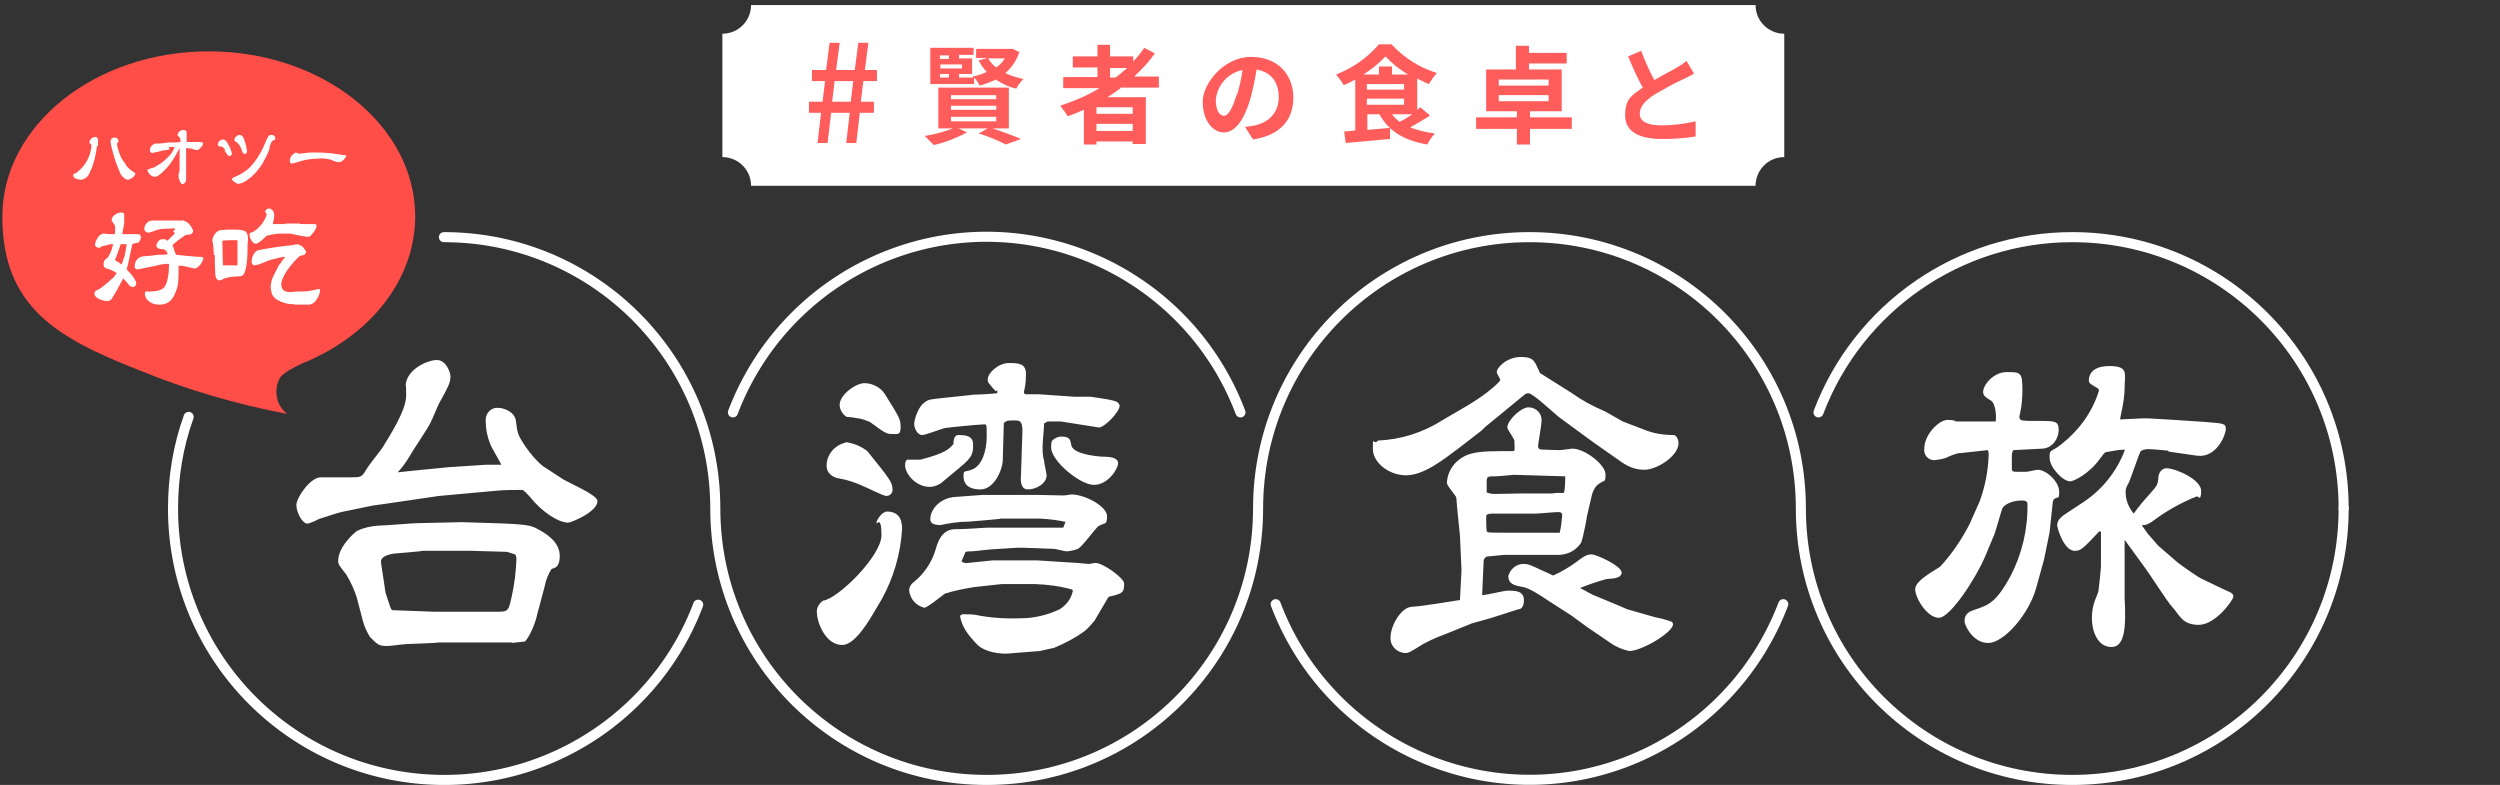 <svg xmlns="http://www.w3.org/2000/svg" viewBox="0 0 496.519 155.9"><rect x="0" y="0" width="496.519" height="155.9" fill="#333333" stroke="none"/><g data-name="レイヤー_1"><g data-name="_レイヤー_1"><g data-name="_レイヤー_1-2"><path d="M37.466 82.8c-2.1 5.8-3.1 12-3.1 18.2M465.466 101c0-29.8-24.1-53.9-53.9-53.9-22.4 0-42.5 13.9-50.4 34.8" style="fill:none;stroke:#fff;stroke-linecap:round;stroke-linejoin:round;stroke-width:2px"/><path d="M465.466 101c0 29.8-24.1 53.9-53.9 53.9s-53.9-24.1-53.9-53.9h0c0-29.8-24.1-53.9-53.9-53.9s-53.9 24.1-53.9 53.9-24.1 53.9-53.9 53.9-53.9-24.1-53.9-53.9h0c0-29.8-24.1-53.9-53.9-53.9" style="fill:none;stroke:#fff;stroke-linecap:round;stroke-linejoin:round;stroke-width:2px"/><path d="m79.066 93.8 2.8-.3 7.1-.7 7.5-.5h3.1c-.3-.7-2-3.5-2.2-4.1-.6-1.5-.9-3-.9-4.6-.1-1.3.8-2.5 2.1-2.6h.3c1.4 0 3.4.9 3.6 2.6.3 2.4.3 2.7 1.9 5.1 1 1.4 2.1 2.8 3.5 3.9l4 2.6c1.1.7 6.8 3.1 6.8 4.3 0 2.2-5.3 4.3-5.8 4.3-2 0-5.3-2.2-7.6-5.1-.5-.5-1.2-1.4-1.6-1.4-1.8 0-3.7 0-5.5.2l-11 1-10.9 1.6-2.2.3-6.3 1.3c-.9.2-3.5 1.1-4.5 1.4-.7.4-1.4.7-2.2.9-1 0-2.2-2.2-2.2-3.7s2.8-5.5 4.8-5.5h6c2 0 2.2 0 3.1-1.6.4-.7 2.8-3.7 3.2-4.3 1.2-2 4.7-7.3 4.7-10.3s-.1-1.7-.1-2c.1-3.2 4.3-5.1 6.2-5.1s2.7 2.6 2.7 3.2c0 1.4-.5 2.2-2.2 5.3-.3.5-1.4 3.3-1.7 3.8-.5 1.2-3.7 5.8-4.2 6.8-.7 1.1-1.4 2.2-2.3 3.1v.2-.1Zm22.7 33.8h-14.7c0 .1-6 .3-6 .3-.7 0-3.5.4-4.1.4-1.7 0-1.9-.2-3.5-1.8-.6-1-1.1-2.1-1.4-3.2l-1.2-4.6c-.5-1.6-1.2-3.1-2.1-4.6-1.4-1.8-1.6-2-1.6-2.7 0-2.6 2.7-5.2 3.8-6 1.3-.6 2.7-.9 4.1-1 1.3 0 6.8-.5 7.9-.5 1.4 0 8.1-.2 8.7-.2l6.4.2c6.6.2 7.2.5 8.2.9 2.2 1.1 4.9 2.8 4.9 5.6s-1.5 2.3-1.7 2.7c-.6 1-1.1 2.2-1.3 3.4l-1.5 5.6c0 .3-1 3.8-2.4 5.3l-2.7.3.2-.1Zm-2.7-6.1c2 0 2-.5 2.6-3.2.5-2.3.8-4.7.9-7.1 0-.6-.1-1-.3-1.1-.5-.2-1-.3-1.6-.5l-6.9-.2h-9.9c0 .1-5.1.5-5.1.5-.4 0-3.3.3-3.1 1.8l.9 6s.9 2.8 1 3c.2.5.3.5.7.5l8.1.3h12.7ZM172.866 122.8c-.9 1.4-3.3 5.3-5.6 5.3-3.4 0-5-4.7-5-6.2-.2-1 .3-2 1.2-2.6 3-.4 11.6-8.9 11.6-13s-1-2-1-2.4c0-.6 1.1-2.3 2.1-2.3 2.1 0 3 1.3 3 3.4-.3 5-1.7 9.8-4.1 14.1l-2.2 3.7Zm-5-35c1.6.2 3.1.8 4.4 1.8 4.5 5.6 5 6.2 5 7.7 0 .7-.6 1.2-1.2 1.2-.7 0-3.7-1.6-4.3-1.8-1.7-.8-3.4-1.4-5.2-1.7-.4 0-2.4-.6-2.4-2.5 0-2.2 1.6-4.1 3.8-4.6m-1.2-7.5c0-2 3.2-4.3 4.9-4.3s3.3.9 4.1 2.2c2.8 4.5 3.1 4.9 3.1 6.5s-.5 1.4-1.6 1.4-1.4-.1-4.5-2.4c-.7-.3-1.5-.6-2.2-.7s-1.8-.3-2.4-.3c-.8-.5-1.3-1.3-1.4-2.2m20.2 15.3c-.7.5-1.5.8-2.3.8-2.8 0-4.9-2.6-4.9-4.3 0-.4 0-.8.4-1.1h2.6c5.1-1.3 5.8-2.2 6.6-3.1 0-.4 0-1.8 1-1.8s2.9 0 2.9 1.8 0 2.5-2.7 4.7l-3.6 3Zm24.9 7.8c-1.7-.4-3.5-.6-5.2-.7h-7.9c0 .1-6.4.6-6.4.6-1.9 0-3.8.3-5.7.7-1-.1-1.9-.2-1.9-1.2 0-2 2-4.2 4.9-4.4l5.4-.4h11.4c.7 0 4.1.1 4.7.1s1.4-.2 1.6-.2c2.8 0 7.1 2.4 7.1 4.3s-.4 1.2-1.7 2c-.7.5-3.2 4.1-4.1 4.5s-2.1.5-2.2.5c-.5 0-2.2-.5-2.6-.5-1.1 0-6.4-.3-7.5-.2l-4.7.3c-.7 0-3.5.4-4.1.4-.4 0-.8 0-1.2.1-.1.3-.7 1.6-.8 1.9.4.3.8.4 1.3.3l4.8-.5h9l7.9.5c.3 0 1.8.2 2.2.2s1.2-.2 1.4-.2c1.5 0 5.7 3 5.7 4.1 0 1.8-.3 2-3 2.6l-.2.2-2.7 4.6c-.6.7-1.2 1.4-1.9 2-1.9 1.4-4 2.5-6.2 3.4-.3 0-2.6.6-2.8.6l-6.3.5c-1.4.1-4.5-.2-6.1-1.8-1.8-1.9-3-3.4-3.4-5.7.4-.3.5-.3.7-.3.8 0 1.5 0 2.3.1 2.9.6 5.9.8 8.9.7 2.7 0 5.4-.6 7.9-1.8 1.3-.8 2.3-2.1 2.6-3.6 0-.1 0-.2-.1-.3-2.4-.7-4.9-1-7.4-1.1h-6.6l-5.5.6c-1.9.3-3.9.7-5.8 1.3-.7.5-3.5 2.8-4.1 2.8-1.6-.4-2.8-1.7-3-3.4 0-.9.5-1.4 1.4-2.1 1.9-1.7 3.2-3.8 3.9-6.2.5-1.8 1.4-3.9 3.9-3.9s5.5-.3 6.4-.3h15l.6-1.5.1.4Zm-14.1-26c-.2-.2-1.1-1.2-1.3-1.5-.2-.2-.3-.5-.3-.8 0-1.4 2.2-3.3 4.2-3.3s3.4.1 3.4 2.2-.3 3-.4 3.5v.3l.3.2h2.6l7.2.5h3.2c1.8.3 4.6.6 5.3 1.1.2.2.4.4.4.7 0 1.2-3 4.3-4.1 4.3-1.2-.2-2.5-.4-3.2-.5l-4.4-.7h-2.6l-.7.4c0 .7-.3 3.9-.3 4.5 0 1 0 2 .3 2.9 0 .5.5 2.5.5 2.9 0 1.6-2 2.8-3.7 2.8s-1.4-2.3-1.4-2.6l.3-9.1c0-2-.7-2-1.5-2-1.4 0-1.6 0-2.2.5l-.2 7.2c0 2.2-1.8 6-4.4 6s-3.4-1.2-3.4-2.6.2-.7 1.8-1.4c1.9-.8 2.8-3.7 2.8-6.5s0-2.4-.8-2.4-6.9.6-7.4.7c-.7.1-3.9 1.4-4.6 1.4-1 0-1.6-1.4-1.6-2.2s.9-4.6 3.5-4.9c2.2-.3 5.8-.6 8.1-.9.7 0 4.2-.2 4.9-.3v-.6l-.3.2Zm11.3 9.7c.5-.4 1.1-.7 1.7-.7 1.8 0 1.8.7 2 1.7.3 1.7 4.5 2.2 6.2 2.3 1.6 0 3.1.2 3.1 1.3s-2 4.3-4.8 4.3-8.5-4.8-8.5-7.4c0-.4 0-.8.1-1.2l.2-.3ZM273.666 87.5c4.6-.2 9-1.6 12.9-4.1l4.8-2.8c4.4-2.6 6.6-4.9 6.6-5.1 0-.3-.7-1.3-.7-1.6 0-.9 2-3 4.8-3s2.7 1 3.8 3.2l6.2 3.9c2.1 1.5 4.3 2.7 6.7 3.7.6.3 3.3 1.9 3.5 2l4.2 1.6c1.9.8 3.9 1.1 5.9 1.1.6 0 1 .9 1 1.6 0 2.6-4.3 5.3-6.8 5.3s-4.1-1.2-5.6-2.3l-4.3-3-7.1-5.2c-.9-.7-5.1-4.7-6-4.7-.3 0-.6.1-.8.3l-7.8 6.4-.7.7-4.4 3.4c-3.2 2.4-7.1 5.5-10.6 5.5s-6.6-2.6-6.6-5.2 0-1.2.7-1.4l.2-.2.1-.1Zm16.3 31.9v-.3l.3-5.9-.3-6.7-.6-6c-.1-1.6-.1-1.7-.3-2-1.5-2-1.7-2.2-1.7-2.8.2-2.3 1.6-4.2 3.7-5.2 1.5-.7 3.6-.9 7-.9h2.2c.2 0 .4 0 .5-.1.1-.7 0-1.3 0-2-.1-.5-1.4-2.2-1.4-2.6 0-1.4 2.7-4 4.2-4s2.7 1.2 2.6 2.7c0 .8-.7 4.6-.7 5 0 .7.6.7 1 .7s2.8.1 3.3.1 2.2-.3 2.5-.3c2.5 0 6.6 3.2 6.6 5.1s-.2.9-1.7 2.2c-.5.5-.8 1.2-1 1.9l-1 4.3c0 .4-.8 4.3-1.1 5.1-.9 1.5-2.5 2.4-4.3 2.5h-10.8c-.5 0-2.9.3-3.4.3s-.9.5-.9.9l-.3 6.8c.8 0 4.4-.9 5.1-.9 1.4 0 3.2 0 3.2 1.9s-1.1 1.8-1.1 1.8l-5.3 1.7-3.9 1.1-5.7 2.3c-1.4.5-2.7 1.1-4 1.8-2.6 1.6-2.9 1.8-3.5 1.8-1.6 0-3-1.3-3-2.9v-.2c0-2.2 2-6 4.3-6.1 1.5 0 7.9-1.1 9.3-1.3h.2v.2Zm6.7-17.4c-1.5 0-1.5.3-1.5.7 0 .9 0 1.9.1 2.8.2.3.3.3 4.1.3h10.4c.3-1.2.4-2.3.5-3.4 0-.3 0-.7-.8-.7s-3.7.3-4.4.3h-8.4Zm11.6-4c.1 0 .7-.1.9-.1h1.4c.3-.3.3-2.9.3-3.3h-.2l-10-.3s-3 .3-3.6.3c-1.6 0-1.8 0-1.8 1.1v2.1c.5.2 1 .3 1.5.3.9 0 5.1-.1 6-.1h5.5Zm5.4 18.7 2.6 1.4 5.3 2.2 1.6.7 5.6 1.6c1.1.2 2.2.5 3.3.9.1.1.2.3.2.5 0 1.6-6.2 5.3-8.7 5.3-1.3-.3-2.6-.8-3.7-1.6l-4.7-3.2-3-2.2-4.5-2.9c-2.2-1.5-3.9-2.5-5.1-2.8-1.8-.3-3-.6-3-2.2.4-1.4 1.6-2.4 3-2.4.9 0 1.4.2 3.5 1.2.5.2 2.4 1.1 2.4 1.1 1.6-.7 3.1-1.6 4.5-2.6 1.3-1 2.1-1.6 3.1-1.6s6 2.3 6 3.6-2.2 1.2-3 1.3c-1.8.5-3.6 1.1-5.3 1.8v.2l-.1-.3ZM389.066 90c-.4 0-2.2.7-2.5.9-.8.3-1.6.4-2.4.5-1.2 0-2.1-1-2-2.2 0-3 3-5.8 4.6-5.8s1.6.3 1.7.3h7.9c.2-1.6-.2-3.7-.9-4.1-1.3-.8-1.6-1.1-1.6-1.8 0-1.3 2-3.9 4.7-3.9s3.1 0 3.1 3.5-.6 5-.6 5.3c0 .9.3.9 3.7.9s4.1 0 4.1 1.8-1.3 3.6-3.2 3.7l-5.8.3c-.2.3-.3.7-.3 1.1v2.6c0 .6.4.6.9.6h2c.3 0 1.9-.4 2.2-.4 1.8 0 4.3 2.4 4.3 4.3s-.2.8-1.1 1.6c-.1.2-.2.5-.2.8l-.6 5.7-1.1 5.4-1.6 5.8c-1.5 5.2-6.4 10.8-9.5 10.8s-4.7-3.6-4.7-4.3c0-1.6 1.1-2 2-2.3 2.8-.9 4.3-1.5 7.1-6.6 2.3-4.4 3.5-9.4 3.4-14.4 0-.3-.1-.7-1.1-.7-2.1 0-3.6.9-3.9 1.6-.3.8-1.3 4.5-1.6 5.2l-1.8 4.3c-1.7 4.1-6.9 12.2-9.2 12.2s-4.7-3.9-4.7-5.7 4.3-3.9 5-4.5c2.3-2.5 4.2-5.3 5.8-8.4l2-4.5c1.1-3 1.7-6.1 1.8-9.3 0-.3 0-.6-.2-.9l-5.5.6h-.2Zm41.5-.5c-.8-.1-3.2-.3-3.9-.3-.5 0-1.1.1-1.5.4-.3.4-1.9 5.2-2.3 6.1-.7 1.3-.7 1.4-.7 2.1 0 1.5.6 3 1.6 4.2 1-1.4 2.1-2.7 3.2-3.9 1.4-1.6 1.6-1.8 1.7-3.2 0-1 .7-1.9 1.6-1.9 1.8 0 6.9 2.2 6.9 4.5s-.7.9-.9 1.1c-2.8 1.1-5.5 2.6-7.9 4.3-1.8 1.4-2.3 1.4-3 1.4l1.2 1.7 2.1 2.4 3.7 3.2c.7.6 4.3 3.1 4.8 3.3l4.6 2.2c1.6.7 1.8.8 1.8 1.4s-3.5 5.6-6.9 5.6-3.9-2.2-5.2-3.5c-.9-.9-4.5-6.6-5.5-7.9l-4-5.5v11.6c.3 5.5.1 9.7-2.6 9.7s-3.9-3-3.9-5.8 1.1-4.4 1.3-5.3c.1-.8.5-4.3.5-5v-6.8c-.1 0-.3-.1-.3-.1-3.3 3.5-3.7 3.9-4.9 3.9-2.2 0-3.5-4.6-3.5-5.1 0-1.2 1.2-1.9 1.9-2.4l3.2-2.1c3.8-2.5 6.7-6.1 8.3-10.3v-.2c-1.3 0-2.5.3-3.7.5-.3 0-.7.7-1.2 1.3-2.2 3.1-5.3 4.5-5.9 4.5-1.5 0-4.1-2.8-4.1-4.7s.2-.9 2.5-2.8c3.4-2.7 6-6.3 7.3-10.5 0-.3-.1-.4-.6-.7-1.2-.7-1.4-.8-1.4-1.4s.2-2.8 4.1-2.8 3 1.6 3 4.3-.9 5.8-.9 6.3c.8 0 4.8-.3 5.8-.2l5.1.3 6 .4c3.7.3 4.1.3 4.1 1.4s-1.8 5.8-5.7 5.3l-5.6-.8-.2-.2Z" style="fill:#fff"/><path d="M253.366 120c10.5 27.8 41.6 41.9 69.4 31.4a54.03 54.03 0 0 0 31.4-31.4M34.366 101c0 29.8 24.1 53.9 53.9 53.9 22.4 0 42.5-13.9 50.4-34.8M246.366 81.9c-10.5-27.8-41.6-41.9-69.4-31.4a54.03 54.03 0 0 0-31.4 31.4" style="fill:none;stroke:#fff;stroke-linecap:round;stroke-linejoin:round;stroke-width:2px"/><path d="M82.466 43c0-18.1-18.4-32.8-41-32.8s-41 14.7-41 32.8 11.1 24.2 27.1 30.5c9.5 3.9 19.4 6.8 29.5 8.7-2.2-1.6-2.8-4.7-1.5-7.1.5-1 3.3-2.4 4.4-2.9 13.4-5.4 22.5-16.5 22.5-29.3" style="fill:#ff4d48"/><path d="M19.266 29c0 .1-.2 1.3-.2 1.3l-.3 1.4-.4 1.3-.2.5-.5 1.1c-.3.6-.9 1-1.5 1.1-.2 0-1.6-.1-1.6-.8s.3-.3.5-.5c1.8-1.3 2.9-3.2 3.1-5.4 0-.3-.1-.4-.4-.6v-.2c.1-.6.6-1 1.2-1 .4 0 .5.5.5.5V29h-.2Zm5.7 3.8.9.9c.1.1.9.6 1 .7v.1c0 .5-1 1.2-1.5 1.2s-1.3-.8-1.5-1.3l-.4-1-.5-1.3-.4-1.3-.5-1.9s-.1-.7-.1-.9c0-.4.4-.7.8-.7s.7.3.8.7c0 .1-.3.4-.3.5v.4c.2.9.5 1.8.9 2.6l.7 1 .2.3h-.1ZM33.666 29.7l-1.4.2-1.1.3c-.3 0-.6.1-.9.2-.3 0-.5-.3-.5-.6 0-.6.5-1.1 1-1.3h1l1.7-.2h1.3l1.1-.1c0-.3 0-.6-.2-.9l-.4-.4v-.1c.1-.6.6-1 1.2-1 .5 0 .7.4.6 1v1.4c-.1 0 0 0 0 0h2.9c.3.2.4.2.4.3 0 .3-.8 1.3-1.2 1.3s-1-.2-1.1-.3c-.3 0-.6 0-.9-.1h-.2v6.3c0 .4-.3.8-.7.9-.4 0-.8-1.1-.8-1.5v-.4c0-.2.1-.5.2-.8v-4.5l-.7 1.3-.6 1-.7 1-.4.5-1.2 1.2c-.9.7-1 .7-1.3.7-.7 0-1.3-.6-1.5-1.3v-.1s1-.4 1.2-.4c1-.5 1.9-1.1 2.7-1.9.7-.6 1.2-1.3 1.5-2.2h-1.1l.1.5ZM44.766 29.8c-.2-.3-.4-.5-.7-.7h-.4c-.2 0-.4-.2-.4-.4 0-.5.5-1 1-1s.8.5.9.7c.4.6.7 1.3.9 2.1 0 .3-.3.5-.5.5-.1 0-.2 0-.4-.3l-.6-.8.2-.1Zm8.8-.3-.5 1.2-.3.6-.7 1.3-.5.7-.7.9-.9.9-.8.6c-.5.4-1.1.7-1.7.8h-.3c-.5-.2-1.1-.7-1.1-.9s.2-.2.2-.3c1.3-.5 2.5-1.2 3.5-2.2 1.1-1.2 1.9-2.5 2.6-4 .8-1.9.9-2.3 1.5-2.3s.8.3.8.7 0 .2-.2.3c-.5.2-.5.3-.6.5l-.4 1.1.1.1Zm-5.1 1c-.2 0-.367-.267-.5-.8-.2-.6-.5-1.1-1-1.5-.3-.1-.4-.2-.4-.4 0-.5.4-.9 1-1 .5 0 .8.4 1.1 1.4.2.6.3 1.2.4 1.9 0 0 0 .1-.1.3-.1.1-.3.2-.4.2M58.766 30.3s.1 0 .5.2h.5c.3 0 1.4-.2 1.8-.2h1.6c1.2 0 2.5.1 3.7.3.5 0 1 .2 1.4.2h.3c.1 0 .2.1.2.2 0 0-.6 1.2-1.4 1.2s-1.4-.4-1.7-.5c-.8-.2-1.7-.3-2.5-.2-1.5 0-3 .3-4.4.8-.1 0-.8.2-.8.2s-.4 0-.4-.6c0-.7.5-1.3 1.2-1.6M19.966 49.2c-.4.1-1.1-.1-1.1-.6s.7-2.2 1.7-2.2.7.1.9.1h1.3c.1 0 .1-1 .1-1.2 0-.3 0-.6-.3-.9-.1-.2-.3-.4-.4-.7 0-.8 1.1-1.5 1.9-1.5s.6.6.6 1.1v1.1l-.4 2.1h2.3c1.1 0 1.4 0 1.4.6 0 .4-.2.8-.5 1.1-.2 0-1.1.2-1.2.3 0 .1-.8 3.8-.8 3.8 0 .2-.3 1-.3 1.2.4.4.7.8.9 1 .4.5.8 1 1 1.7 0 .3-.2.8-.6.8s-.8-.2-1-.6c-.3-.4-.6-.7-1-1.1l-1.4 2.6c-.1.2-.8 1.3-.9 1.5-.2.2-.5.4-.8.4-1.1 0-2.6-.7-2.6-1.4s.4-.7 1-1c.8-.6 1.6-1.2 2.3-1.9.5-.3.8-.8 1.1-1.3-.5-.3-1.1-.6-1.7-.8-.3 0-.9-.2-.9-.9 0-.5.2-1 .7-1.2.4-.5.7-1.1.9-1.7.1-.4.2-.7.3-1.1h-.5l-2 .5v.2Zm2.9 2.4c0 .1 0 .2.3.3.2 0 .9.6.9.6s.1 0 .2-.3.4-1.2.5-1.4l.4-2.3h-1.2c-.1.4-.3.8-.4 1.2l-.7 1.9Zm11.5-5.6c.4-.4.4-.5.5-.6-.3 0-.5-.1-.8 0-1.2 0-2.4 0-3.5.5-.4.1-.7.3-1.1.3s-.8-.3-.8-.7c0-.9.7-1.7 1.6-1.7h6.2c.3.1.7.3 1 .6.4.4.7.9.9 1.4 0 .4-.3.7-.7.8-.4 0-.7 0-1 .2l-1.4 1c-.4.3-.7.6-1 .9 0 .2.1.3.2.5 0 .2.4 1.2.5 1.4l1.9.2 2.4.2c1 0 1.1 0 1.1.4-.2.8-.8 1.6-1.5 1.9h-.4l-1.7-.4c-.4-.1-.9-.2-1.3-.1 0 2.9 0 3.7-.5 5s-1.2 2.7-3.3 2.7-2.9-1.4-2.9-2.1.4-.5.6-.5c.7 0 2.5 0 3.2-.8 1-1.1 1-4.2 1-4.7h-.2c-.7 0-1.4.1-2.1.3l-1.9.4c-.1 0-2 .4-2 .4-.4 0-.7-.3-.6-.7 0-1 .7-1.8 1.7-1.9.5 0 2.4-.2 2.8-.3.3 0 1.7 0 2-.1 0-.5-.4-.9-.8-1-.8 0-1.4-.2-1.4-.7s.5-1.3 1.2-1.3h.4c.1 0 .4.2.6.3l1.5-1.5-.4-.3ZM42.466 50.6c0-.3-.1-1.4-.1-1.7 0-.2-.2-1.1-.2-1.2.1-.7.5-1.4 1.1-1.8.4-.2.6-.2 1.9-.3h1.2c.8 0 1.6 0 2.3.3.5.3.6 1.2.6 1.5s-.1 1.1-.1 1.2c0 1.8 0 3.6-.5 5.3-.3 1-.9 1-1.4 1-.9 0-1.8.1-2.7.4-.3.2-.7.3-1 .4-.6 0-.8-.9-.8-1.1s-.1-2-.1-2.3v-1.6l-.2-.1Zm1.9 2.1h2.8v-5h-.2c-.9 0-1.9 0-2.8.1v.5l.1 4.4h.1Zm9.8-8.2h2.3c0-.1.8-.1.8-.1h2.3c0 .1.3.1.3.1h2c1 0 1 .1 1 .3 0 .9-1.3 2.2-1.4 2.2h-.7l-1.7-.3s-1.3-.3-1.4-.3h-2.3c-.2 0-1.6.2-1.9.3-.6.1-.6.2-.7.3-.4.4-1.4 1.4-2 1.4s-1.2-1.1-1.2-1.7 0-.3.8-.7c1.2-.8 2.2-2 2.6-3.4 0-.2-.2-.3-.3-.5 0-.4.4-.7.8-.7.6.1 1 .7 1 1.3s-.2 1.3-.3 1.9v-.1Zm4.1 15.9h-.3c-1.1 0-2.1-.4-3-.9-.4-.3-.7-.6-.9-1-.2-.5-.3-1-.3-1.6 0-.8.3-1.7.7-2.4l.7-1.4c0-.2.6-.9.7-1 0-.2.7-.9.7-1s-.1-.1-.2-.1-1.4.3-1.4.3l-1.5.4-1.5.6c-.4.2-.9.3-1.4.4-.4 0-.6-.4-.6-.8s.3-1.9 1.3-2.2c.7-.2 5.1-.9 6.8-1 0 0 .8-.2.9-.2.8.1 1.5.7 1.8 1.5 0 .6-.5.7-1.1.8-.3 0-3.8 3.6-3.8 5.7s2.6 1.4 3.1 1.4c1 0 2 0 2.9-.2.2 0 1.3-.3 1.4-.3s.2 0 .3.1v.3c-.1.6-.3 1.2-.7 1.7-.4.7-1.1 1.1-1.9 1h-2.4l-.3-.1ZM354.366 6.7v24.5c-3.2 0-5.7 2.6-5.7 5.7h-199.5c0-3.2-2.6-5.7-5.7-5.7V6.7c3.2 0 5.7-2.6 5.7-5.7h199.5c0 3.2 2.6 5.7 5.7 5.7" style="fill:#fff"/><path d="M197.166 25.5c2 .7 4.3 1.5 5.6 2.1l-3 1.1c-1.7-.9-3.5-1.6-5.4-2.2l1.8-1h-5.8l1.7.8c-2.1 1.1-4.3 2-6.6 2.5l-1.8-1.8c1.9-.3 3.8-.8 5.6-1.5h-2.9v-8.1h14v8.1h-3.3.1Zm5.3-15.2c-.5 1.6-1.5 3.1-2.8 4.2 1.1.6 2.4.9 3.6 1.2-.6.6-1.1 1.2-1.4 1.9-1.5-.3-2.9-1-4.1-1.8-1 .5-2.1.9-3.2 1.2-.3-.6-.6-1.1-1.1-1.6v1.3h-8.7V9.5h8.6v1.4h-2.9v.7h2.6v3.1h-2.6v.7h2.9l-.2-.2c1-.2 1.9-.5 2.8-.9-.6-.7-1.2-1.5-1.6-2.3l1.8-.5h-2.3V9.7h7.2l1.3.6h.1Zm-15.8 1.4h1.8V11h-1.8v.7Zm4.4 1.1h-4.3v.8h4.3v-.8Zm-4.4 2.6h1.8v-.7h-1.8v.7Zm2.2 4.3h9v-.8h-9v.8Zm0 2.1h9V21h-9v.8Zm0 2.3h9v-.9h-9v.9Zm7.4-12.5c.4.7.9 1.3 1.6 1.8.7-.5 1.3-1.1 1.7-1.8h-3.3ZM222.466 17.6c-.8.6-1.6 1.1-2.5 1.7h7.6v9.3h-2.6v-.5h-7.2v.6h-2.5v-6.9c-1.1.5-2.1.9-3.2 1.3-.4-.7-1-1.4-1.5-2.1 2.7-.9 5.4-2 7.8-3.5h-7.2v-2.2h6.8v-1.9h-4.9v-2.2h4.9V8.9h2.5v2.3h4.6v1c.8-.8 1.5-1.7 2.2-2.7l2.1 1.1c-1.2 1.7-2.6 3.2-4.1 4.6h4.9v2.2h-7.6l-.1.2Zm2.5 3.7h-7.2v1.3h7.2v-1.3Zm0 3.3h-7.2V26h7.2v-1.4Zm-4.6-9.2h1.2c.8-.6 1.5-1.2 2.3-1.9h-3.4v1.9h-.1ZM247.366 25.2c.8-.1 1.4-.2 1.9-.3 2.7-.6 4.7-2.5 4.7-5.6s-1.6-5-4.4-5.5c-.3 1.9-.7 3.8-1.2 5.7-1.2 4.2-3 6.8-5.3 6.8s-4.2-2.5-4.2-6.1 4.2-8.9 9.6-8.9 8.4 3.6 8.4 8.1-2.7 7.5-8 8.3l-1.6-2.5h.1Zm-1.7-6.3c.5-1.7.9-3.3 1.1-5-2.9.6-5.1 3.1-5.3 6 0 2.1.8 3.1 1.6 3.1s1.7-1.3 2.5-4.1M283.966 23c-1.3.8-2.6 1.6-3.9 2.3 1.6.6 3.2 1 4.9 1.2-.6.7-1.1 1.4-1.5 2.2-4.6-.8-7.6-2.6-9.5-6h-2.4v3.1l4.5-.4v2.2c-3.1.3-6.4.6-8.8.8l-.3-2.3c.7 0 1.4-.1 2.2-.2V15.8c-.7.4-1.5.8-2.3 1.1-.4-.7-.9-1.4-1.5-2.1 3.3-1.3 6.2-3.3 8.5-6h2.5c2.5 2.7 5.5 4.6 9 5.7-.6.7-1.1 1.4-1.6 2.2-.7-.3-1.5-.7-2.3-1.1v6.2c.2-.1.4-.3.6-.5l1.8 1.5.1.2Zm-4.3-8.2c-1.7-1-3.2-2.2-4.5-3.6-1.3 1.4-2.8 2.6-4.4 3.6h3.1v-1.6h2.6v1.6h3.2Zm-8.2 3h7.4v-1.1h-7.4v1.1Zm0 3h7.4v-1.2h-7.4v1.2Zm5 1.9c.4.6.9 1 1.5 1.5.8-.4 1.7-.9 2.5-1.5h-4ZM312.166 25.6h-8.3v3.1h-2.6v-3.1h-8.1v-2.3h8.1v-1.2h-6.1v-8.3h5.9V9.1h2.6v1.4h7.5v2.1h-7.5v1.2h6.5v8.3h-6.3v1.2h8.3v2.3Zm-14.5-8.6h9.9v-1.2h-9.9V17Zm0 3.1h9.9v-1.2h-9.9v1.2ZM336.466 14.6c-.6.4-1.3.7-2.1 1.1-2 .9-3.9 2-5.8 3.1-1.7 1.1-2.9 2.3-2.9 3.8s1.5 2.3 4.3 2.3c2.3 0 4.6-.3 6.8-.8v3c-2.3.4-4.5.5-6.7.5-4.1 0-7.3-1.2-7.3-4.7s1.5-4 3.5-5.5c-1-1.8-2-4-2.9-6.2l2.6-1.1c.7 2 1.6 3.9 2.6 5.8 1.7-1 3.5-1.9 4.5-2.5.7-.4 1.3-.8 1.9-1.3l1.4 2.4.1.1ZM168.766 22.4h-3.7l-.7 6h-2l.7-6h-2.4v-2.2h2.7l.5-4.1h-2.6v-2.2h2.8l.7-5.4h2l-.7 5.4h3.7l.7-5.4h2l-.7 5.4h2.4v2.2h-2.7l-.5 4.1h2.6v2.2h-2.8l-.7 6h-2l.7-6Zm.7-6.3h-3.7l-.5 4.1h3.7l.5-4.1Z" style="fill:#ff5c5c"/></g></g></g></svg>